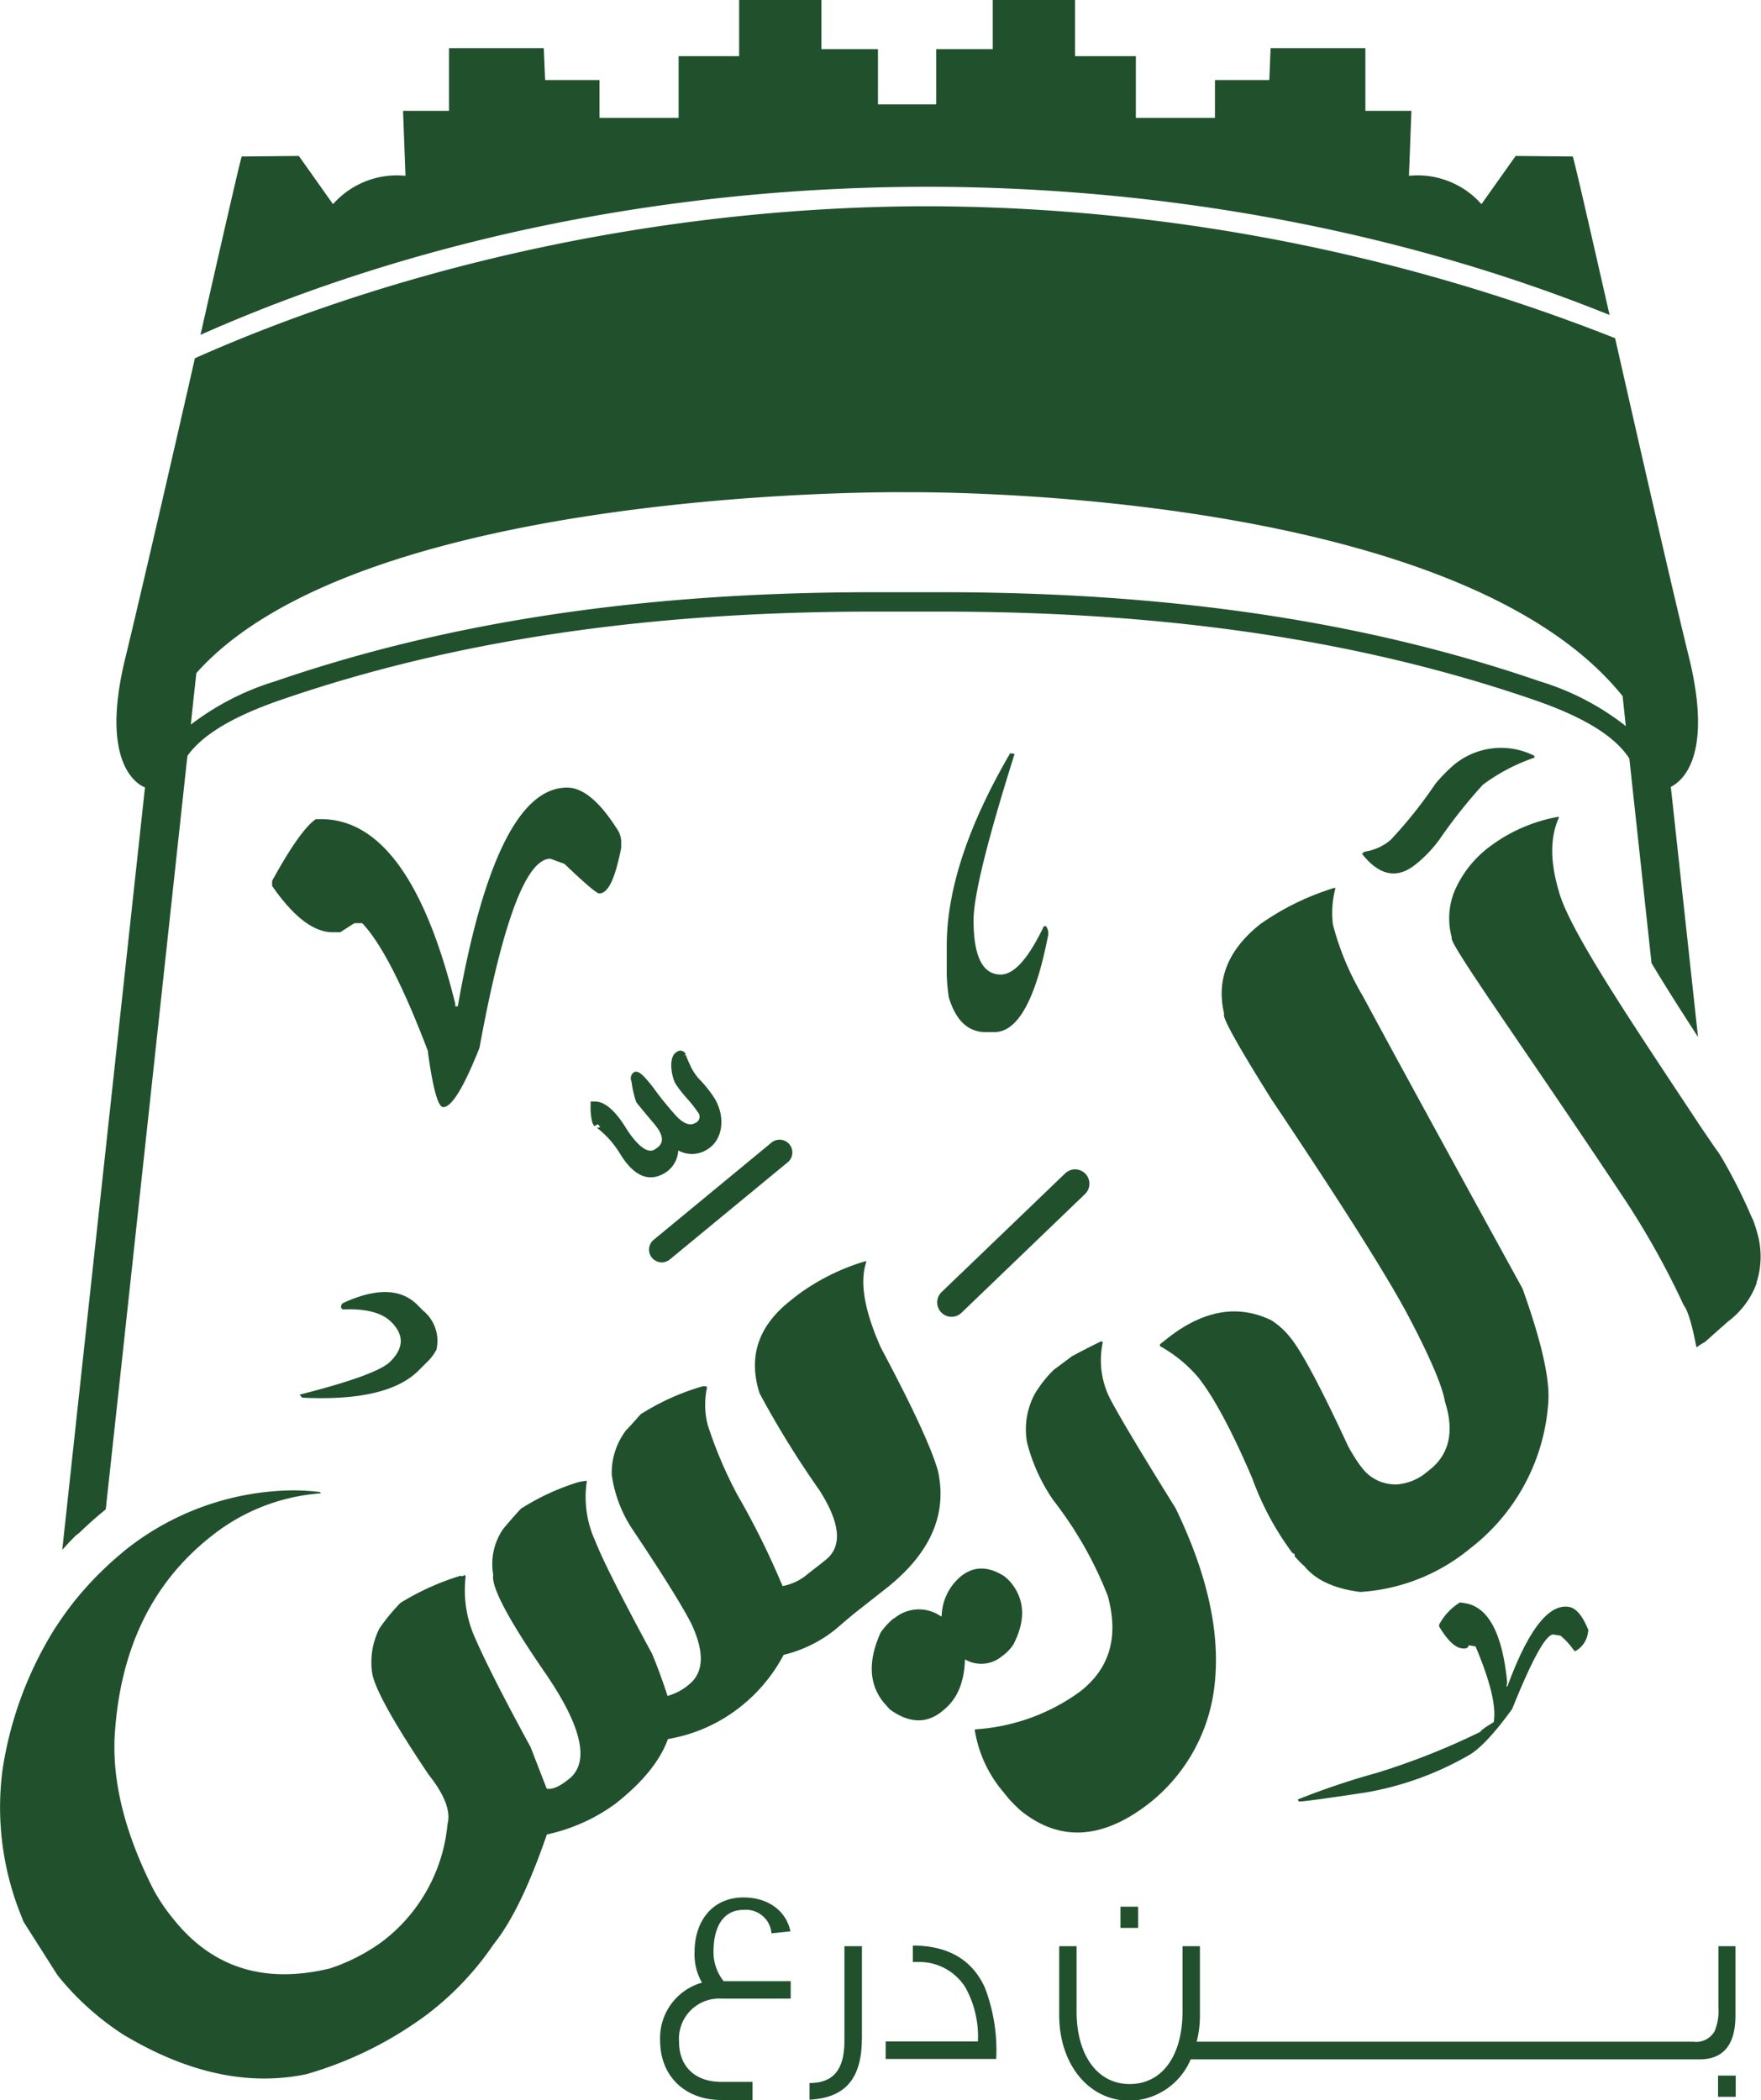 <svg id="Layer_1" data-name="Layer 1" xmlns="http://www.w3.org/2000/svg" viewBox="0 0 194.34 231.76"><defs><style>.cls-1{fill:#21502d;}</style></defs><path class="cls-1" d="M493.89,235c-2.1-9.21-3.77-16.55-4.06-17.49l-6.31-.06-3.77,5.32a9.4,9.4,0,0,0-8-3.13l.27-7.17h-5.08v-6.92H456.48l-.14,3.52h-6v4.18h-8.73v-6.81H434.9v-6.24h-9.08v5.46h-6.24v6.1h-6.43v-6.1h-6.24v-5.46h-9.08v6.24h-6.68v6.81h-8.73v-4.18h-6l-.15-3.52H365.81v6.92h-5.07l.27,7.17a9.42,9.42,0,0,0-8,3.13l-3.77-5.32-6.31.06c-.29,1-2.05,8.68-4.22,18.24q-.15.72-.33,1.44c24.09-10.69,51.86-16.34,80.36-16.34C445.08,220.89,471.07,225.78,493.89,235Z" transform="translate(-316.26 -200.24)"/><path class="cls-1" d="M325,369.4c.73-.71,1.51-1.42,2.38-2.15l.55-.46,1.6-14.71,7.32-67.6h0l.1-.84c1.48-2.06,4.43-4.15,10.37-6.19,19-6.54,40.36-9.72,65.25-9.72l3.54,0h.61c1.16,0,2.33,0,3.52,0,24.89,0,46.23,3.18,65.25,9.72,6.24,2.14,9.18,4.34,10.58,6.49h0v0l2.45,22.58c1.4,2.34,3.09,5,5.13,8.15l-3-27.6h0c1.24-.62,4.69-3.36,2-14.31-1.79-7.26-5.28-22.54-8.15-35.2A207.87,207.87,0,0,0,418.7,223c-28.23,0-57.09,6.17-80.93,16.77-2.77,12.18-6,26.15-7.66,33-2.35,9.53,0,12.85,1.42,13.94h0a3.3,3.3,0,0,0,.73.42h0l-.05.46h0l-7,64.46-2.08,19.22c.49-.56,1-1.1,1.54-1.63Zm91.46-114.84s60.19-.78,78.87,22.5h0l.35,3.3a29,29,0,0,0-9.5-4.94c-19.24-6.62-40.81-9.83-65.94-9.83-1.2,0-2.39,0-3.54,0h-.57c-1.18,0-2.36,0-3.56,0-25.13,0-46.7,3.21-65.94,9.83a29.33,29.33,0,0,0-9.31,4.78l.27-2.6.34-3.09C356.27,253.93,415.5,254.53,416.42,254.56Z" transform="translate(-316.26 -200.24)"/><path class="cls-1" d="M395,415.64c0-2.94,1.18-4.65,3.32-4.65a2.83,2.83,0,0,1,3.08,2.59l2.09-.22c-.47-2.26-2.45-3.74-5.19-3.74-3.33,0-5.39,2.5-5.39,6.05a6.23,6.23,0,0,0,.82,3.35,6.35,6.35,0,0,0-4.62,6.38c0,4,2.81,6.57,6.74,6.57h3.46v-2h-3.46c-2.94,0-4.65-1.76-4.65-4.4a4.44,4.44,0,0,1,4.65-4.79h7.67v-1.92h-7.4A5.13,5.13,0,0,1,395,415.64Z" transform="translate(-316.26 -200.24)"/><path class="cls-1" d="M409.45,425.46c0,3.24-1.29,4.64-3.85,4.64v1.84c4-.22,5.78-2.36,5.78-6.84V415h-1.93Z" transform="translate(-316.26 -200.24)"/><path class="cls-1" d="M417,414.93v1.81h.75a6,6,0,0,1,5.08,2.86,11.22,11.22,0,0,1,1.35,5.91H414v1.93h12.2a19.35,19.35,0,0,0-1.26-7.89C423.53,416.47,420.86,414.93,417,414.93Z" transform="translate(-316.26 -200.24)"/><rect class="cls-1" x="123.65" y="210.4" width="1.95" height="2.34"/><path class="cls-1" d="M505.9,421.74a5.8,5.8,0,0,1-.42,2.64,2.33,2.33,0,0,1-2.33,1.16h-1.49v0H448.32a11.4,11.4,0,0,0,.36-3V415h-1.92v7.21c0,4.86-2.23,8-5.83,8s-5.86-3.24-5.86-8V415h-1.92v7.59c0,5.45,3.27,9.46,7.78,9.46a7.45,7.45,0,0,0,6.73-4.56h56.12c2.69,0,4-1.63,4-4.84V415H505.9Z" transform="translate(-316.26 -200.24)"/><rect class="cls-1" x="189.6" y="229.04" width="1.95" height="2.34"/><path class="cls-1" d="M397.42,389a18,18,0,0,0,5.32-6.15,14.59,14.59,0,0,0,5.66-2.76l1.78-1.52.5-.4.06-.05,3.32-2.61q7.32-5.78,5.7-13-1.1-3.82-6.28-13.54-2.76-6.18-1.61-9.5l-.06-.07a24,24,0,0,0-7.64,3.82l-.75.6Q398.16,348,400.09,354a105.11,105.11,0,0,0,6.61,10.7c2.32,3.65,2.54,6.2.67,7.68l-.65.52h0l-1.29,1,0,0a5.88,5.88,0,0,1-2.81,1.36,88,88,0,0,0-5-10.1,46.51,46.51,0,0,1-3.27-7.72,9,9,0,0,1-.06-4.11l-.06-.07c0-.05-.16-.06-.41-.05a26.4,26.4,0,0,0-6.86,3.09c-.93,1.05-1.45,1.63-1.58,1.73a7.78,7.78,0,0,0-1.61,4.94,14.49,14.49,0,0,0,2.19,5.88c3.24,4.84,5.44,8.34,6.56,10.49q2.28,4.81-.26,6.81l-.07.06a6.13,6.13,0,0,1-2.26,1.17c-.58-1.77-1.15-3.31-1.71-4.65q-5.07-9.37-6.27-12.44a11.68,11.68,0,0,1-.93-6.61c0-.07-.35,0-.9.1a26.19,26.19,0,0,0-6.37,2.94c-.83.9-1.5,1.67-2,2.29a6.82,6.82,0,0,0-1.06,5c-.25,1.31,1.66,4.92,5.71,10.8s5,9.88,2.65,11.74l-.08.06c-1,.8-1.81,1.14-2.38,1l-1.78-4.59q-4.65-8.53-6.33-12.52a12.85,12.85,0,0,1-.83-6.32l-.11-.15c-.21.15-.35.18-.43.08a28.53,28.53,0,0,0-6.65,3,21.94,21.94,0,0,0-2.32,2.81,8.25,8.25,0,0,0-.8,5c.33,1.75,2.4,5.47,6.21,11.13,1.78,2.24,2.47,4.06,2.1,5.45a18.38,18.38,0,0,1-7.22,13,20.93,20.93,0,0,1-5.75,2.95q-10.9,2.64-17.35-5.53a20,20,0,0,1-2.15-3.2q-4.56-9-4.28-16.59.76-14.55,10.65-22.35a21.86,21.86,0,0,1,12.06-4.75l.07,0-.12-.15a25,25,0,0,0-3.19-.18,30.22,30.22,0,0,0-17.93,6.31c-.29.23-.57.45-.84.69-.77.64-1.5,1.3-2.2,2l-.24.23a36.65,36.65,0,0,0-2.88,3.24c-.63.81-1.23,1.65-1.79,2.51h0l-.25.38a40.93,40.93,0,0,0-5.71,15.53,31.92,31.92,0,0,0,2.24,16.47c0,.12.11.25.17.37l3.64,5.73.1.13a30.55,30.55,0,0,0,7.18,6.46q10.62,6.38,20.22,4.37a41.58,41.58,0,0,0,13.3-6.58,33,33,0,0,0,7.35-7.75q3-3.72,5.88-12.12a19.92,19.92,0,0,0,7.59-3.41q4.49-3.54,5.77-7.12A17.53,17.53,0,0,0,397.42,389Z" transform="translate(-316.26 -200.24)"/><path class="cls-1" d="M420.16,389.13l.18-.15c1.54-1.21,2.34-3.08,2.41-5.63a3.56,3.56,0,0,0,4.1-.36l.25-.19a4.85,4.85,0,0,0,1-1.1c1.34-2.61,1.28-4.86-.22-6.75a4.24,4.24,0,0,0-.86-.82q-2.58-1.61-4.65,0a5.9,5.9,0,0,0-2.19,4.42l-.07.06a4.23,4.23,0,0,0-5.16.21l-.06,0a7.83,7.83,0,0,0-1.45,1.58q-2.09,4.65.3,7.66l.72.81C416.56,390.4,418.48,390.46,420.16,389.13Z" transform="translate(-316.26 -200.24)"/><path class="cls-1" d="M442.86,399.4a19.25,19.25,0,0,0,7.4-12.91q1.11-8.73-4.27-19.83-5.73-9.21-7.22-12.07a9.34,9.34,0,0,1-.81-6.21l-.12-.15c-.78.36-1.88.92-3.28,1.67l-2,1.49a13.11,13.11,0,0,0-2.1,2.66,8.28,8.28,0,0,0-.86,5.36,19.86,19.86,0,0,0,2.91,6.39,42.1,42.1,0,0,1,6,10.54q1.88,6.82-3.15,10.63a22,22,0,0,1-11.46,4.1l-.07.06A13.9,13.9,0,0,0,427,398l.59.73a16.52,16.52,0,0,0,1.34,1.33Q435.27,405.16,442.86,399.4Z" transform="translate(-316.26 -200.24)"/><path class="cls-1" d="M466.68,310.19a30.57,30.57,0,0,1-3.32-7.92,10.68,10.68,0,0,1,.27-4l-.06-.07a28.89,28.89,0,0,0-8.21,4q-5.37,4.25-4,9.93-.46.36,5.19,9.38,11.72,17.48,15.16,24,3.58,6.82,4,9.36,1.61,5-1.72,7.6l-.53.42a5.78,5.78,0,0,1-3,1.15,4.64,4.64,0,0,1-3.65-1.53l-.42-.52a18.3,18.3,0,0,1-1.38-2.22q-4.38-9.44-6.27-11.83a8.63,8.63,0,0,0-2.16-2Q451,343.22,445,348l-.68.54a.18.18,0,0,0,0,.27,15.18,15.18,0,0,1,4.18,3.43q2.6,3.29,5.95,11.11a31.88,31.88,0,0,0,4.43,8.25.89.89,0,0,1,.26.17l0,.21c.64.72,1,1.05,1,1,1.25,1.59,3.33,2.56,6.23,2.93a21.07,21.07,0,0,0,12.13-4.8,22.2,22.2,0,0,0,8.64-16.37q.18-3.84-2.86-12.31Q471.14,318.5,466.68,310.19Z" transform="translate(-316.26 -200.24)"/><path class="cls-1" d="M476.7,284.65a17.3,17.3,0,0,0-2.06,2.12,48.9,48.9,0,0,1-4.91,6.15,5.67,5.67,0,0,1-2.87,1.3l-.3.23c1.9,2.4,3.84,2.82,5.85,1.23l.1-.07a14.51,14.51,0,0,0,2.58-2.7,56.81,56.81,0,0,1,4.81-6.07,20.55,20.55,0,0,1,5.72-3,.12.12,0,0,1,0-.18A8.14,8.14,0,0,0,476.7,284.65Z" transform="translate(-316.26 -200.24)"/><path class="cls-1" d="M510.24,336.49a16,16,0,0,0-.5-1.59c-.16-.33-.31-.65-.45-1h0a61.52,61.52,0,0,0-2.93-5.75,10.83,10.83,0,0,0-.82-1.23L504,324.66c-7.2-10.9-14.5-21.63-15.69-26-1-3.33-1-6.06,0-8.22l-.07-.07a17.74,17.74,0,0,0-7.64,3.34,12.07,12.07,0,0,0-3.88,5,8,8,0,0,0-.24,5c-.51.41,8,12.17,19.16,29a90.06,90.06,0,0,1,6.44,11.58c.44.55.9,2.07,1.38,4.54l.06.07a6.75,6.75,0,0,1,.89-.57l1.73-1.54.23-.2.56-.5a9.27,9.27,0,0,0,3.18-4.23h0s0-.08,0-.11A9.27,9.27,0,0,0,510.24,336.49Z" transform="translate(-316.26 -200.24)"/><path class="cls-1" d="M351.68,290.63h-.56q-1.71,1.14-4.83,6.81V298c2.36,3.41,4.59,5.11,6.67,5.11h.85l1.56-1h.86q3.12,3.27,7.23,14.05.85,6.26,1.71,6.25c.94,0,2.27-2.18,4-6.53Q373,295,377,295l1.56.57c2.27,2.18,3.55,3.26,3.83,3.26,1,0,1.75-1.65,2.42-5v-.43a2.64,2.64,0,0,0-.29-1.42c-2-3.22-3.88-4.83-5.68-4.83q-7.8,0-12.06,24.14h-.28v-.29Q361.47,290.63,351.68,290.63Z" transform="translate(-316.26 -200.24)"/><path class="cls-1" d="M479.64,391.34a78.4,78.4,0,0,1-11.39,4.52,83.13,83.13,0,0,0-8.77,2.95l.12.22q.4.06,7.42-1a34.47,34.47,0,0,0,11.43-4.16q1.83-1.1,4.69-5.05,3.38-8.4,4.58-8.21l.75.12a8.09,8.09,0,0,1,1.53,1.69l.15,0a2.75,2.75,0,0,0,1.35-2l.05-.3c-.63-1.57-1.35-2.43-2.15-2.56q-3.36-.55-6.79,8.78l-.1,0,.08-.45q-.79-8.11-4.65-8.74l-.55-.09a6.39,6.39,0,0,0-2.31,2.46l0,.2c.89,1.48,1.7,2.28,2.44,2.4.5.08.77,0,.82-.33l.76.13c1.63,3.87,2.31,6.65,2,8.36C480.15,390.85,479.66,391.2,479.64,391.34Z" transform="translate(-316.26 -200.24)"/><path class="cls-1" d="M427.74,283.36q-7,12-7,21.25v3.13a20.13,20.13,0,0,0,.23,2.56c.77,2.55,2.13,3.83,4.06,3.83H426q3.86,0,5.93-10.69a1.34,1.34,0,0,0-.24-1h-.23q-2.55,5.34-4.76,5.34-3,0-3-6,0-4,4.53-18.35Z" transform="translate(-316.26 -200.24)"/><path class="cls-1" d="M349.61,354.47q9.39.46,12.85-3l1.17-1.17a5.77,5.77,0,0,0,.79-1.11,4.31,4.31,0,0,0-1.45-4.31l-.65-.65q-2.73-2.72-8.18-.21a.47.47,0,0,0-.22.56l.16.16c2.54-.12,4.32.34,5.36,1.38q2.15,2.13-.12,4.38-1.47,1.47-10,3.64Z" transform="translate(-316.26 -200.24)"/><path class="cls-1" d="M436,332a1.58,1.58,0,1,0-2.19-2.28l-13.64,13.1a1.58,1.58,0,1,0,2.2,2.28Z" transform="translate(-316.26 -200.24)"/><path class="cls-1" d="M403.11,328.56a1.41,1.41,0,1,0-1.79-2.17L388.4,337.05a1.4,1.4,0,1,0,1.78,2.17Z" transform="translate(-316.26 -200.24)"/><path class="cls-1" d="M382.06,324.63a10.55,10.55,0,0,1,2.64,2.94c1.48,2.42,3.11,3.15,4.86,2.15a3.1,3.1,0,0,0,1.55-2.53,3.12,3.12,0,0,0,3.15-.08c1.73-1,2.13-3.47.89-5.62a13.46,13.46,0,0,0-1.78-2.23,5.81,5.81,0,0,1-1-1.6,8.66,8.66,0,0,1-.42-1l-.22.05.21-.12a.64.64,0,0,0-1-.27c-1,.6-.55,2.77-.12,3.53a15,15,0,0,0,1.28,1.63,13.9,13.9,0,0,1,1.18,1.5.74.74,0,0,1-.32,1.19c-.63.36-1.39,0-2.27-1s-1.81-2.16-2.3-2.87c-1.23-1.58-1.74-2-2.2-1.72a.82.82,0,0,0-.24,1,11.26,11.26,0,0,0,.52,2.26c.07.13.34.45,1.63,2a9,9,0,0,1,.89,1.14c.55,1,.4,1.6-.53,2.13s-2.25-1-3.11-2.38c-1.26-2.05-2.45-3-3.54-2.94l-.37,0v.37a6.84,6.84,0,0,0,.2,2l0,0,.21.36.37-.22.28.28A.41.41,0,0,1,382.06,324.63Zm9.52-7.79.14.33h0a3,3,0,0,1-.13-.32Z" transform="translate(-316.26 -200.24)"/></svg>